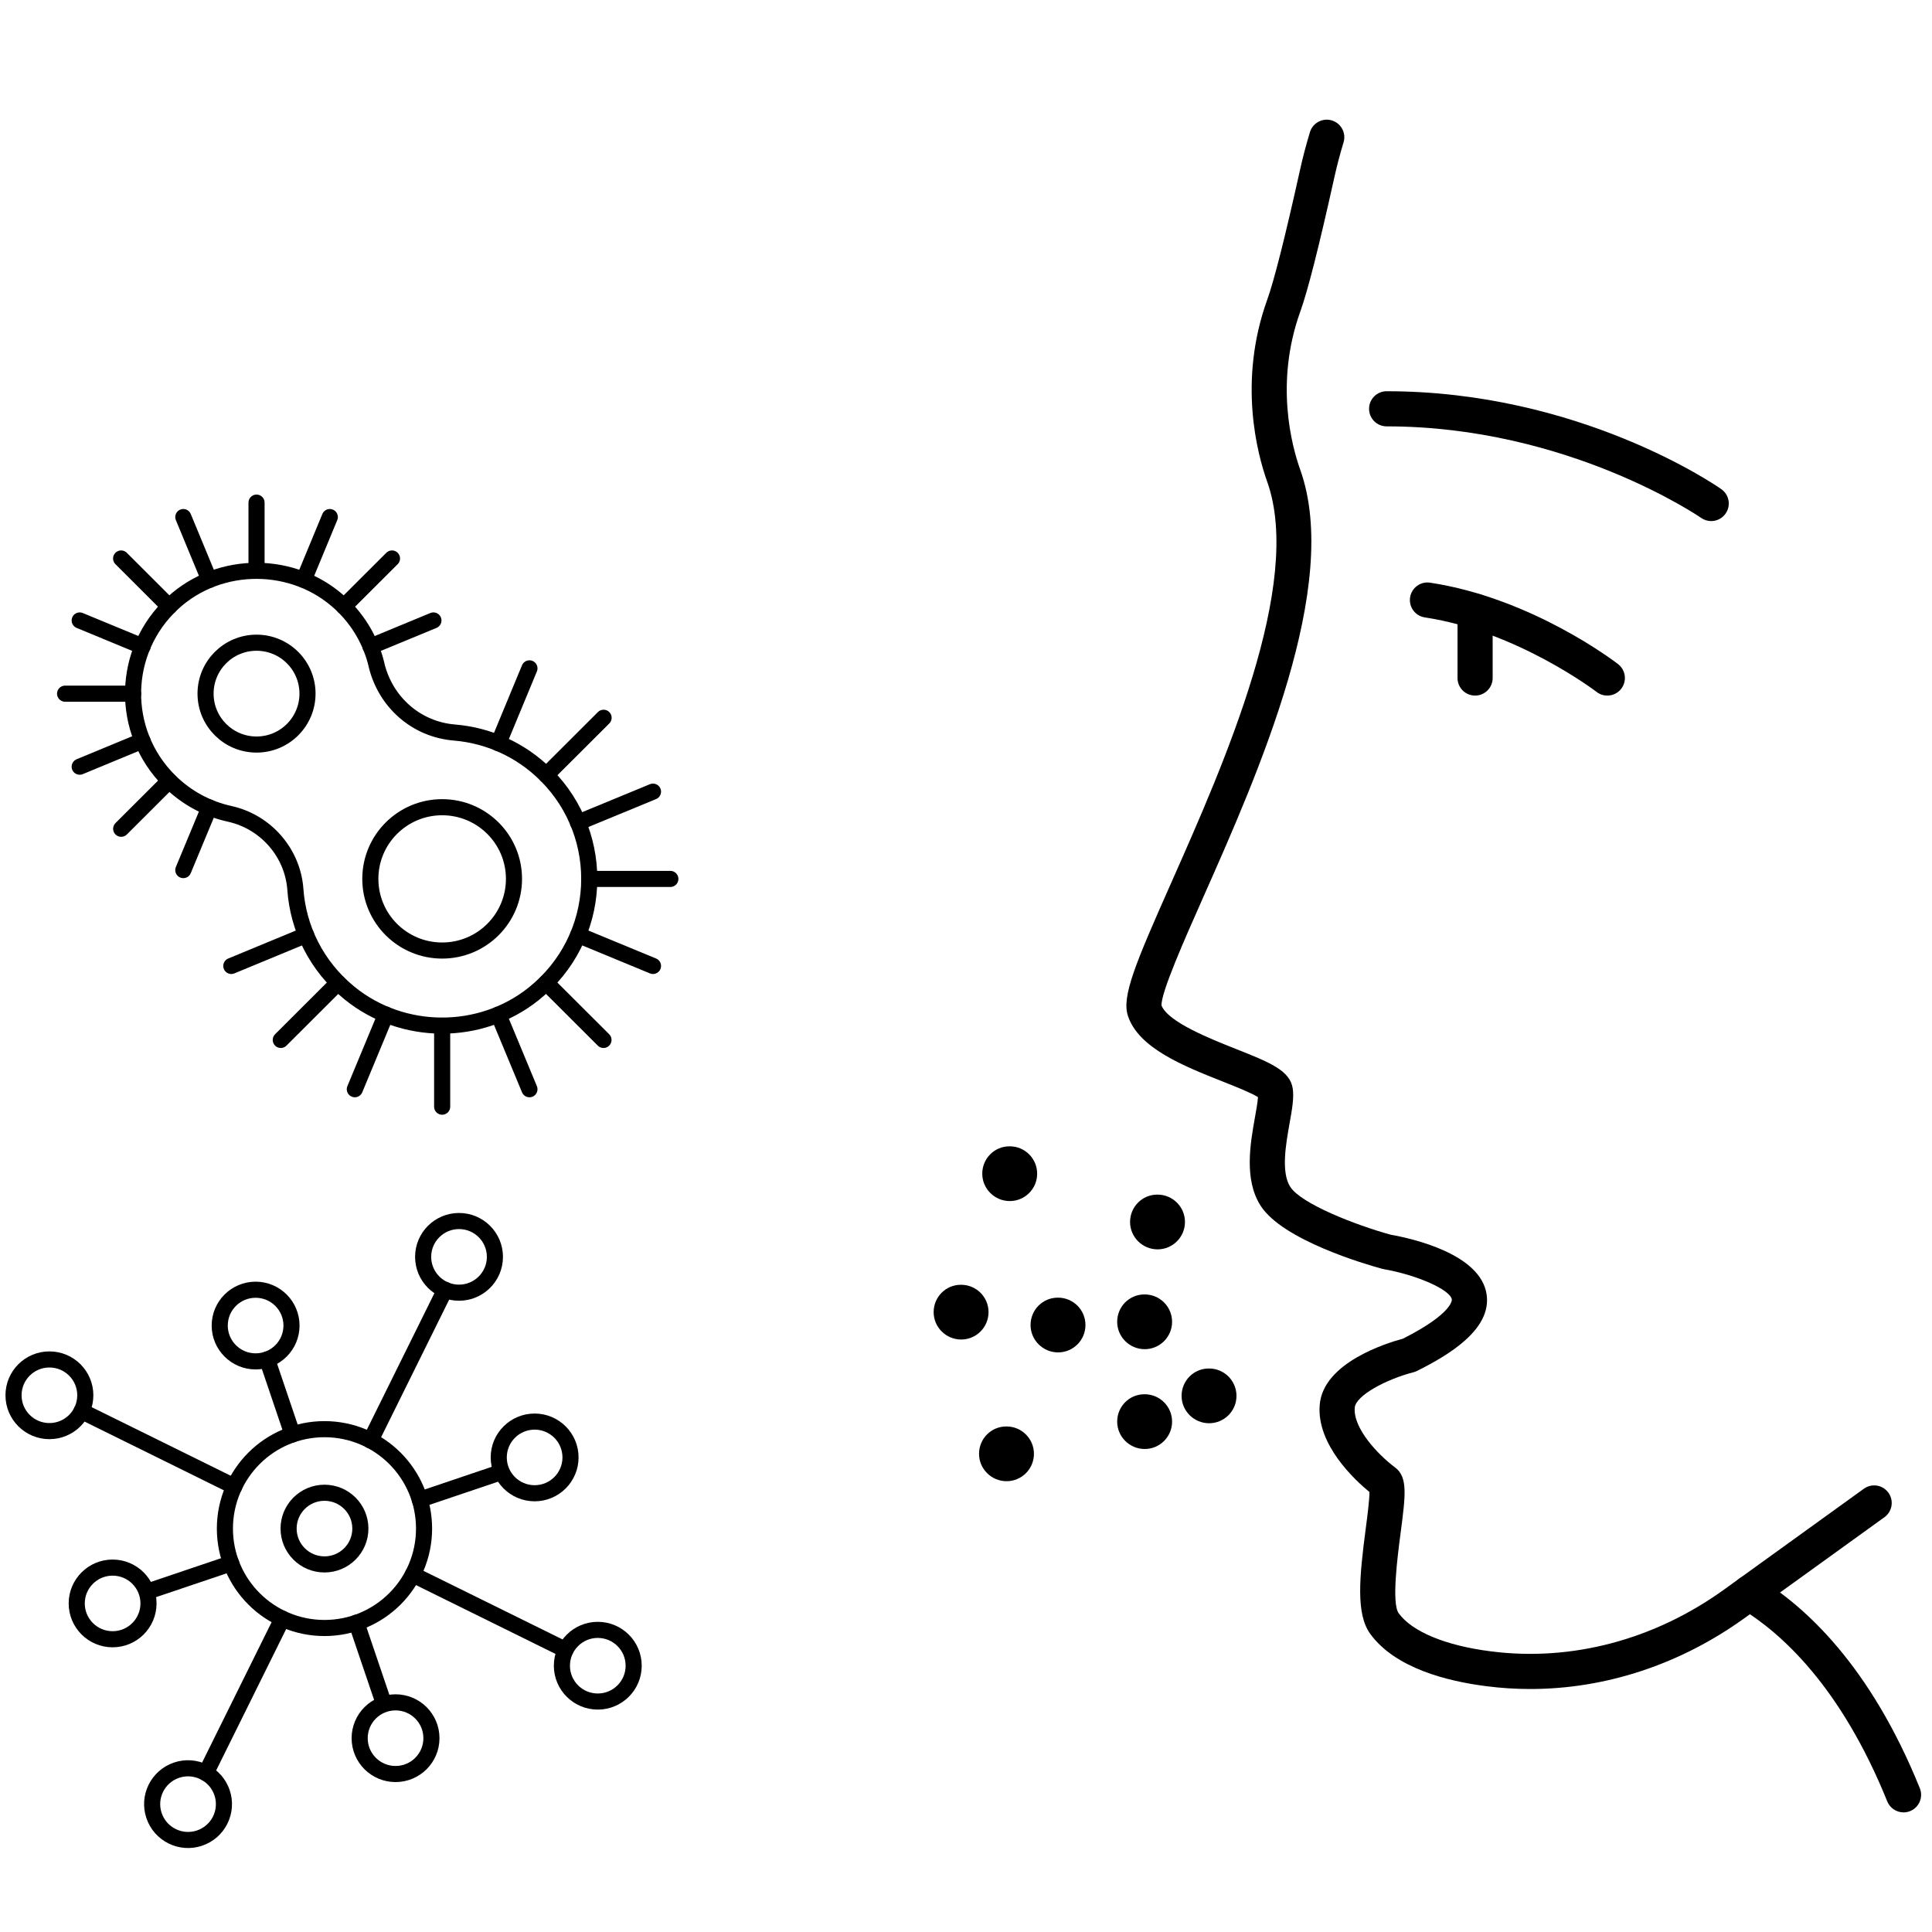 <svg xmlns="http://www.w3.org/2000/svg" xmlns:xlink="http://www.w3.org/1999/xlink" id="a" x="0px" y="0px" width="600px" height="600px" viewBox="0 0 600 600" xml:space="preserve"><ellipse fill="none" stroke="#000000" stroke-width="5" stroke-linecap="round" stroke-linejoin="round" cx="100.77" cy="474.715" rx="30.924" ry="30.874"></ellipse><line fill="none" stroke="#000000" stroke-width="5" stroke-linecap="round" stroke-linejoin="round" x1="119.193" y1="529.016" x2="110.693" y2="503.949"></line><line fill="none" stroke="#000000" stroke-width="5" stroke-linecap="round" stroke-linejoin="round" x1="90.847" y1="445.482" x2="82.965" y2="422.205"></line><line fill="none" stroke="#000000" stroke-width="5" stroke-linecap="round" stroke-linejoin="round" x1="175.619" y1="512.383" x2="128.196" y2="488.989"></line><line fill="none" stroke="#000000" stroke-width="5" stroke-linecap="round" stroke-linejoin="round" x1="72.774" y1="461.646" x2="25.318" y2="438.236"></line><line fill="none" stroke="#000000" stroke-width="5" stroke-linecap="round" stroke-linejoin="round" x1="154.568" y1="457.547" x2="130.355" y2="465.729"></line><line fill="none" stroke="#000000" stroke-width="5" stroke-linecap="round" stroke-linejoin="round" x1="71.804" y1="485.492" x2="47.557" y2="493.675"></line><line fill="none" stroke="#000000" stroke-width="5" stroke-linecap="round" stroke-linejoin="round" x1="138.22" y1="400.552" x2="115.06" y2="447.356"></line><line fill="none" stroke="#000000" stroke-width="5" stroke-linecap="round" stroke-linejoin="round" x1="87.684" y1="502.678" x2="63.939" y2="550.636"></line><ellipse fill="none" stroke="#000000" stroke-width="5" stroke-linecap="round" stroke-linejoin="round" cx="79.384" cy="411.663" rx="11.145" ry="11.128"></ellipse><ellipse fill="none" stroke="#000000" stroke-width="5" stroke-linecap="round" stroke-linejoin="round" cx="100.77" cy="474.716" rx="11.145" ry="11.128"></ellipse><ellipse fill="none" stroke="#000000" stroke-width="5" stroke-linecap="round" stroke-linejoin="round" cx="15.345" cy="433.316" rx="11.145" ry="11.128"></ellipse><ellipse fill="none" stroke="#000000" stroke-width="5" stroke-linecap="round" stroke-linejoin="round" cx="142.554" cy="390.328" rx="11.145" ry="11.128"></ellipse><ellipse transform="matrix(0.001 1 -1 0.001 702.769 331.135)" fill="none" stroke="#000000" stroke-width="5" stroke-linecap="round" stroke-linejoin="round" cx="185.65" cy="517.307" rx="11.128" ry="11.145"></ellipse><path fill="none" stroke="#000000" stroke-width="5" stroke-linecap="round" stroke-linejoin="round" d="M47.841,563.855 c-1.975-5.823,1.155-12.134,6.978-14.106c5.823-1.974,12.165,1.154,14.14,6.978c1.975,5.824-1.154,12.134-6.978,14.106 C56.141,572.808,49.816,569.679,47.841,563.855z"></path><ellipse transform="matrix(1 0.001 -0.001 1 0.496 -0.181)" fill="none" stroke="#000000" stroke-width="5" stroke-linecap="round" stroke-linejoin="round" cx="165.991" cy="452.63" rx="11.145" ry="11.128"></ellipse><ellipse fill="none" stroke="#000000" stroke-width="5" stroke-linecap="round" stroke-linejoin="round" cx="122.841" cy="539.81" rx="11.145" ry="11.128"></ellipse><ellipse fill="none" stroke="#000000" stroke-width="5" stroke-linecap="round" stroke-linejoin="round" cx="34.973" cy="497.958" rx="11.145" ry="11.127"></ellipse><ellipse fill="none" stroke="#000000" stroke-width="5" stroke-linecap="round" stroke-linejoin="round" cx="79.668" cy="215.412" rx="15.83" ry="15.813"></ellipse><line fill="none" stroke="#000000" stroke-width="5" stroke-linecap="round" stroke-linejoin="round" x1="121.737" y1="173.444" x2="106.777" y2="188.37"></line><line fill="none" stroke="#000000" stroke-width="5" stroke-linecap="round" stroke-linejoin="round" x1="52.56" y1="242.487" x2="37.634" y2="257.379"></line><line fill="none" stroke="#000000" stroke-width="5" stroke-linecap="round" stroke-linejoin="round" x1="102.426" y1="160.576" x2="94.344" y2="180.087"></line><line fill="none" stroke="#000000" stroke-width="5" stroke-linecap="round" stroke-linejoin="round" x1="65.01" y1="250.77" x2="56.928" y2="270.214"></line><line fill="none" stroke="#000000" stroke-width="5" stroke-linecap="round" stroke-linejoin="round" x1="79.668" y1="156.091" x2="79.668" y2="177.159"></line><line fill="none" stroke="#000000" stroke-width="5" stroke-linecap="round" stroke-linejoin="round" x1="56.928" y1="160.576" x2="65.01" y2="180.087"></line><line fill="none" stroke="#000000" stroke-width="5" stroke-linecap="round" stroke-linejoin="round" x1="52.56" y1="188.37" x2="37.617" y2="173.444"></line><line fill="none" stroke="#000000" stroke-width="5" stroke-linecap="round" stroke-linejoin="round" x1="44.294" y1="200.77" x2="24.749" y2="192.688"></line><line fill="none" stroke="#000000" stroke-width="5" stroke-linecap="round" stroke-linejoin="round" x1="41.349" y1="215.428" x2="20.214" y2="215.428"></line><line fill="none" stroke="#000000" stroke-width="5" stroke-linecap="round" stroke-linejoin="round" x1="44.244" y1="230.037" x2="24.749" y2="238.103"></line><line fill="none" stroke="#000000" stroke-width="5" stroke-linecap="round" stroke-linejoin="round" x1="134.605" y1="192.688" x2="115.06" y2="200.77"></line><path fill="none" stroke="#000000" stroke-width="5" stroke-linecap="round" stroke-linejoin="round" d="M116.935,206.459 c-1.673-6.995-5.338-13.621-11.028-18.942c-14.458-13.571-37.701-13.671-52.259-0.217c-16.064,14.843-16.416,39.876-1.088,55.17 c5.355,5.338,11.881,8.769,18.758,10.274c11.212,2.477,19.612,12.082,20.415,23.511c0.854,11.998,6.459,23.712,16.784,32.129 c16.432,13.388,40.629,13.521,57.195,0.284c21.67-17.303,22.958-48.962,3.899-67.989c-7.949-7.932-18.106-12.333-28.498-13.186 c-11.864-0.97-21.436-9.471-24.197-21.034H116.935z"></path><ellipse fill="none" stroke="#000000" stroke-width="5" stroke-linecap="round" stroke-linejoin="round" cx="137.316" cy="272.942" rx="22.306" ry="22.256"></ellipse><line fill="none" stroke="#000000" stroke-width="5" stroke-linecap="round" stroke-linejoin="round" x1="187.45" y1="222.908" x2="169.628" y2="240.696"></line><line fill="none" stroke="#000000" stroke-width="5" stroke-linecap="round" stroke-linejoin="round" x1="104.987" y1="305.204" x2="87.199" y2="322.959"></line><line fill="none" stroke="#000000" stroke-width="5" stroke-linecap="round" stroke-linejoin="round" x1="164.424" y1="207.563" x2="154.786" y2="230.823"></line><line fill="none" stroke="#000000" stroke-width="5" stroke-linecap="round" stroke-linejoin="round" x1="119.829" y1="315.077" x2="110.191" y2="338.27"></line><line fill="none" stroke="#000000" stroke-width="5" stroke-linecap="round" stroke-linejoin="round" x1="137.316" y1="318.559" x2="137.316" y2="343.691"></line><line fill="none" stroke="#000000" stroke-width="5" stroke-linecap="round" stroke-linejoin="round" x1="154.786" y1="315.077" x2="164.424" y2="338.27"></line><line fill="none" stroke="#000000" stroke-width="5" stroke-linecap="round" stroke-linejoin="round" x1="187.417" y1="322.959" x2="169.628" y2="305.204"></line><line fill="none" stroke="#000000" stroke-width="5" stroke-linecap="round" stroke-linejoin="round" x1="202.794" y1="299.983" x2="179.552" y2="290.378"></line><line fill="none" stroke="#000000" stroke-width="5" stroke-linecap="round" stroke-linejoin="round" x1="208.183" y1="272.958" x2="182.999" y2="272.958"></line><line fill="none" stroke="#000000" stroke-width="5" stroke-linecap="round" stroke-linejoin="round" x1="95.063" y1="290.378" x2="71.837" y2="299.983"></line><line fill="none" stroke="#000000" stroke-width="5" stroke-linecap="round" stroke-linejoin="round" x1="202.794" y1="245.85" x2="179.484" y2="255.472"></line><g>	<path d="M312.598,460c-4.693,0-8.549-3.806-8.549-8.5s3.757-8.5,8.451-8.5h0.098c4.694,0,8.5,3.806,8.5,8.5  S317.292,460,312.598,460z"></path>	<path d="M375.5,442c-4.694,0-8.549-3.806-8.549-8.5s3.757-8.5,8.451-8.5h0.098c4.694,0,8.5,3.806,8.5,8.5S380.194,442,375.5,442z"></path>	<path d="M355.5,450c-4.694,0-8.549-3.806-8.549-8.5s3.757-8.5,8.451-8.5h0.098c4.694,0,8.5,3.806,8.5,8.5S360.194,450,355.5,450z"></path>	<path d="M359.5,388c-4.694,0-8.549-3.807-8.549-8.5s3.757-8.5,8.451-8.5h0.098c4.694,0,8.5,3.807,8.5,8.5S364.194,388,359.5,388z"></path>	<path d="M355.5,419c-4.694,0-8.549-3.806-8.549-8.5s3.757-8.5,8.451-8.5h0.098c4.694,0,8.5,3.806,8.5,8.5S360.194,419,355.5,419z"></path>	<path d="M313.598,373c-4.693,0-8.549-3.807-8.549-8.5s3.757-8.5,8.451-8.5h0.098c4.694,0,8.5,3.807,8.5,8.5  S318.292,373,313.598,373z"></path>	<path d="M298.5,416c-4.694,0-8.549-3.806-8.549-8.5s3.757-8.5,8.451-8.5h0.098c4.693,0,8.5,3.806,8.5,8.5S303.193,416,298.5,416z"></path>	<path d="M328.598,420c-4.693,0-8.549-3.806-8.549-8.5s3.757-8.5,8.451-8.5h0.098c4.694,0,8.5,3.806,8.5,8.5  S333.292,420,328.598,420z"></path></g><path d="M475.252,524.537c-4.55,0-9.103-0.289-13.64-0.874c-12.175-1.537-28.329-5.606-36.071-16.253 c-4.467-6.159-3.399-17.412-1.405-32.638c0.511-3.901,1.185-9.044,1.159-11.421c-4.392-3.59-16.487-14.671-15.443-27.075 c1.054-13.009,20.549-19.114,25.851-20.537c15.608-7.897,15.189-12.113,15.183-12.155c-0.441-3.023-10.73-7.611-21.172-9.44 c-0.167-0.029-0.336-0.067-0.499-0.111c-5.103-1.393-30.901-8.884-37.74-19.619c-5.176-8.133-3.186-19.295-1.732-27.444 c0.381-2.137,0.834-4.679,0.939-6.248c-2.019-1.301-7.073-3.305-10.892-4.819c-12.275-4.867-26.189-10.383-29.496-20.401 c-2.025-6.056,2.379-16.412,13.433-41.333c16.389-36.951,41.155-92.791,29.799-124.607c-3.036-8.517-9.113-31.061,0.004-56.433 c2.149-5.955,5.586-19.552,10.217-40.42c0.832-3.78,1.836-7.598,3.065-11.665c0.871-2.884,3.914-4.515,6.801-3.643 c2.884,0.872,4.515,3.917,3.643,6.801c-1.148,3.796-2.083,7.35-2.856,10.861c-4.8,21.63-8.268,35.288-10.604,41.761 c-7.923,22.048-2.635,41.662,0.007,49.07c12.821,35.921-13.009,94.159-30.102,132.697c-5.879,13.254-13.179,29.715-12.981,33.664 c1.979,5.135,15.171,10.365,23.093,13.506c10.516,4.169,16.862,6.686,17.665,12.337c0.416,2.883-0.205,6.37-0.993,10.786 c-1.138,6.384-2.696,15.127,0.195,19.671c3.36,5.275,20.161,11.848,31.171,14.888c6.883,1.222,27.985,5.987,29.832,18.557 c1.588,10.815-11.566,18.735-21.6,23.751c-0.349,0.174-0.714,0.311-1.091,0.407c-8.389,2.158-17.957,7.215-18.265,11.018 c-0.535,6.361,7.177,14.563,12.491,18.529c4.026,3.015,3.309,8.49,1.737,20.486c-0.922,7.043-2.842,21.697-0.584,24.811 c4.186,5.755,14.62,10.073,28.624,11.841c25.082,3.231,50.815-3.593,72.467-19.214l43.382-31.29 c2.442-1.762,5.854-1.211,7.615,1.232c1.763,2.443,1.211,5.853-1.232,7.615l-43.385,31.293 C521.833,516.912,498.609,524.536,475.252,524.537z"></path><path d="M531.426,161.826c-1.078,0-2.167-0.319-3.118-0.983l0,0c-0.408-0.284-41.453-28.431-97.676-28.431 c-3.013,0-5.455-2.442-5.455-5.455s2.442-5.455,5.455-5.455c59.791,0,102.152,29.157,103.926,30.398 c2.469,1.727,3.069,5.128,1.343,7.597C534.839,161.014,533.146,161.826,531.426,161.826z"></path><path d="M499.165,216.02c-1.164,0-2.337-0.371-3.33-1.138c-0.264-0.203-24.675-18.805-53.344-23.14 c-2.979-0.45-5.028-3.23-4.578-6.209c0.45-2.979,3.229-5.034,6.209-4.578c31.551,4.77,57.303,24.458,58.384,25.294 c2.384,1.843,2.821,5.269,0.979,7.652C502.409,215.292,500.796,216.02,499.165,216.02z"></path><path d="M458.102,216.02c-3.013,0-5.455-2.442-5.455-5.455V189.78c0-3.013,2.442-5.455,5.455-5.455s5.455,2.442,5.455,5.455v20.785 C463.557,213.578,461.114,216.02,458.102,216.02z"></path><path d="M591.164,562.851c-2.158,0-4.201-1.288-5.06-3.411c-14.338-35.463-32.74-52.232-45.652-60.057 c-2.576-1.561-3.399-4.915-1.838-7.492c1.561-2.576,4.916-3.4,7.492-1.838c14.327,8.681,34.65,27.056,50.113,65.297 c1.129,2.793-0.22,5.973-3.013,7.103C592.537,562.723,591.845,562.851,591.164,562.851z"></path></svg>